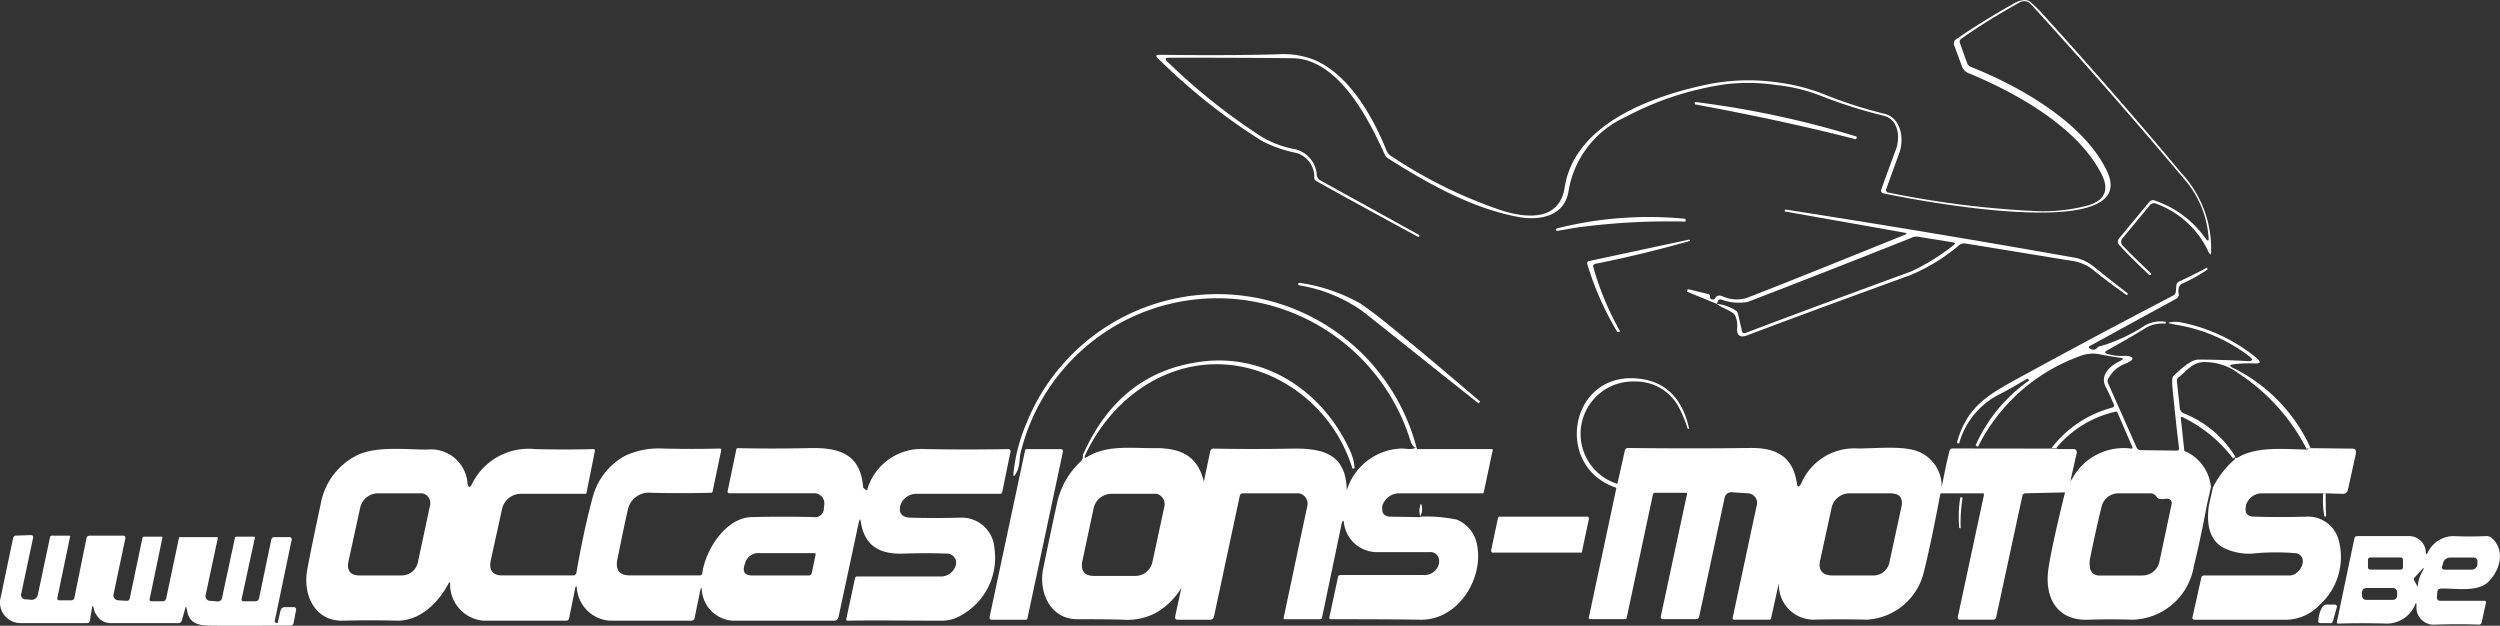 <svg xmlns="http://www.w3.org/2000/svg" width="190" height="47.557" viewBox="0 0 190 47.557"><rect x="0" y="0" width="190" height="47.557" fill="#333333" stroke="none"/><g id="Motos_occasions_logo_Vectorizer" transform="translate(-0.4 -1.1)"><path id="Trac&#xE9;_1" data-name="Trac&#xE9; 1" d="M318.265,19.126a7.617,7.617,0,0,0-1.588-4.1Q310.914,8.155,304.745,1.4a.674.674,0,0,0-.776-.148,48.952,48.952,0,0,0-4.47,2.77.3.3,0,0,0-.111.406l.517,1.441a.5.5,0,0,0,.332.332c3.731,1.478,8.57,4.248,10.306,7.9,2.7,5.615-15.071,2.106-16.955,1.7-.185-.037-.259-.148-.185-.332.369-1.034.739-2.032,1.108-3.029.332-.923.185-2.29-.96-2.549a37.218,37.218,0,0,1-4.765-1.514,12.783,12.783,0,0,0-3.361-.813,14.626,14.626,0,0,0-3.768-.074A23.128,23.128,0,0,0,273.938,10a7.537,7.537,0,0,0-4.322,5.652c-.3,1.847-2.106,2.216-3.694,1.958-3.546-.628-6.981-2.549-10.01-4.47a.657.657,0,0,1-.259-.3c-1.256-2.77-3.546-7.277-7.018-7.314-3.251-.037-6.39-.037-9.382-.037-.3,0-.332.111-.111.3a46.126,46.126,0,0,0,7.129,5.689,7.7,7.7,0,0,0,2.364.923,2.155,2.155,0,0,1,1.847,1.884.573.573,0,0,0,.332.554l7.425,4.1c.037.037.074.074.037.111h0c-.037.037-.074.074-.111.037-2.586-1.4-5.171-2.807-7.683-4.211a.329.329,0,0,1-.185-.3,1.869,1.869,0,0,0-1.514-1.884,9.907,9.907,0,0,1-2.475-.887,46.142,46.142,0,0,1-7.9-6.28c-.185-.185-.148-.259.111-.259,3.288.037,6.28.037,8.976-.037a6.448,6.448,0,0,1,2.77.406c2.66,1.108,4.47,4.285,5.541,6.945a.889.889,0,0,0,.222.3,35.619,35.619,0,0,0,8.5,4.211c1.847.591,4.4.85,4.8-1.736.776-4.987,6.945-7.055,11.156-7.9a15.846,15.846,0,0,1,5.171-.074,14.908,14.908,0,0,1,3.4.887,32.926,32.926,0,0,0,4.58,1.478c1.293.332,1.515,1.958,1.108,3.029-.332.923-.665,1.81-.96,2.66a.193.193,0,0,0,.148.3,72.812,72.812,0,0,0,11.045,1.4,13.221,13.221,0,0,0,4.063-.406c1.33-.369,1.7-1.182,1.108-2.364-1.773-3.546-6.39-6.169-10.158-7.72a.865.865,0,0,1-.443-.443l-.628-1.7a.369.369,0,0,1,.148-.406c1.441-1,2.955-1.921,4.47-2.77a1.582,1.582,0,0,1,.813-.222.6.6,0,0,1,.332.111,10.47,10.47,0,0,1,.923.887c3.546,3.916,7.092,7.942,10.565,12.116a8.46,8.46,0,0,1,2.29,6.021c0,.222-.074.259-.185.037a7.015,7.015,0,0,0-3.989-3.694.4.4,0,0,0-.48.111l-2.106,2.549a.4.4,0,0,0,.037.517c.665.7,1.4,1.4,2.142,2.106a.069.069,0,0,1,0,.111h0c-.037.037-.074.037-.148,0-.813-.776-1.551-1.478-2.216-2.216a.372.372,0,0,1-.037-.554l2.29-2.77a.354.354,0,0,1,.369-.111,7.827,7.827,0,0,1,3.916,2.918Q318.32,19.569,318.265,19.126Z" transform="translate(-150.014)" fill="#fff"></path><path id="Trac&#xE9;_2" data-name="Trac&#xE9; 2" d="M361.4,24.723h0v.111c-.037.074-.074.111-.148.074-3.879-1-7.9-1.847-12.079-2.623-.074,0-.074-.037-.074-.111h0a.079.079,0,0,1,.074-.074A72.034,72.034,0,0,1,361.4,24.723Z" transform="translate(-219.894 -13.243)" fill="#fff"></path><path id="Trac&#xE9;_3" data-name="Trac&#xE9; 3" d="M349.753,51.366a3.521,3.521,0,0,1,1.4.48.459.459,0,0,1,.222.3l.3,1.293c.037.148.111.185.259.148,3.989-1.514,8.2-3.066,12.633-4.691a16.515,16.515,0,0,0,3.251-2.032.136.136,0,0,0,.037-.111l-.037-.037-2.733-.443a.812.812,0,0,0-.517.074c-4.063,1.625-8.237,3.251-12.448,4.876a3.815,3.815,0,0,1-2.032-.185.21.21,0,0,0-.259.148v.037l-.074.148-2.253-.923v-.037l.037-.111c0-.037.037-.037.074-.037l1.514.369c.111.037.148.111.111.185v.111a.036.036,0,0,0,.037.037.28.28,0,0,0,.148.074.223.223,0,0,0,.222-.111c.111-.185.259-.222.517-.148a2.57,2.57,0,0,0,1.958.111c3.989-1.551,7.979-3.177,12.005-4.8.037,0,.037-.037.037-.074a.036.036,0,0,0-.037-.037l-9.161-1.625c-.037,0-.074-.037-.037-.037v-.074c0-.037.037-.037.074-.037q10.694,1.662,21.757,3.62a3.291,3.291,0,0,1,1.588.665c.923.739,1.81,1.441,2.623,2.069a.069.069,0,0,1,0,.111h0a.069.069,0,0,1-.111,0c-.776-.554-1.588-1.145-2.364-1.773a3.335,3.335,0,0,0-1.625-.776c-2.733-.443-5.43-.887-8.163-1.33a.641.641,0,0,0-.517.111,14.051,14.051,0,0,1-3.731,2.29c-4.359,1.588-8.5,3.1-12.411,4.58-.517.185-.776,0-.739-.554a1.954,1.954,0,0,0-.148-.96C350.935,51.883,350.2,51.736,349.753,51.366Z" transform="translate(-218.885 -27.179)" fill="#fff"></path><path id="Trac&#xE9;_4" data-name="Trac&#xE9; 4" d="M322.716,46.511c-.7.074-1.4.222-2.105.332-.037,0-.074,0-.111-.074h0c0-.037,0-.074.074-.111a28.557,28.557,0,0,1,9.715-.739.079.079,0,0,1,.074.074V46.1a.036.036,0,0,1-.037.037A52.252,52.252,0,0,0,322.716,46.511Z" transform="translate(-201.859 -28.197)" fill="#fff"></path><path id="Trac&#xE9;_5" data-name="Trac&#xE9; 5" d="M327.421,52.469a21.613,21.613,0,0,0,2.032,4.876c0,.037.037.037,0,.037h0l-.148.037c-.037,0-.074,0-.074-.037a22.531,22.531,0,0,1-2.253-5.1c-.037-.148,0-.222.148-.259L334.7,50.4h.037l.037.074c0,.037,0,.037-.037.037-2.364.665-4.765,1.256-7.2,1.736Q327.365,52.358,327.421,52.469Z" transform="translate(-205.935 -31.089)" fill="#fff"></path><path id="Trac&#xE9;_6" data-name="Trac&#xE9; 6" d="M281.167,68.424c-3.1-2.438-6.021-4.8-8.791-6.981a11.613,11.613,0,0,0-4.8-1.958c-.074,0-.074-.037-.074-.111h0c0-.037.037-.074.111-.074a13.194,13.194,0,0,1,4.58,1.551c.665.443,1.441,1.034,2.29,1.736,2.327,1.884,4.58,3.8,6.834,5.726v.037l-.074.074C281.241,68.461,281.2,68.461,281.167,68.424Z" transform="translate(-168.436 -36.702)" fill="#fff"></path><path id="Trac&#xE9;_7" data-name="Trac&#xE9; 7" d="M239.559,73.3c.037-.074,0-.074-.148-.074a1.028,1.028,0,0,1-.332-.517,15.374,15.374,0,0,0-29.588.739c-.185.628-.037,1.219-.443,1.81-.111.185-.148.148-.148-.037a12.849,12.849,0,0,1,.96-3.768,15.644,15.644,0,0,1,29.7,1.847Z" transform="translate(-131.482 -38.102)" fill="#fff"></path><path id="Trac&#xE9;_8" data-name="Trac&#xE9; 8" d="M327.953,86.95a.635.635,0,0,1-.074.3c-4.728-1.514-3.694-8.459,1.182-8.348,2.29.074,3.731,1.33,4.285,3.8v.037h0a.071.071,0,0,1-.111-.037,9.342,9.342,0,0,0-.7-1.662,3.681,3.681,0,0,0-3.251-1.884,3.982,3.982,0,0,0-1.33,7.794Z" transform="translate(-204.583 -49.059)" fill="#fff"></path><path id="Trac&#xE9;_9" data-name="Trac&#xE9; 9" d="M478.362,102.6a.168.168,0,0,0,.185,0c0,.554,0,1.145.037,1.7a.079.079,0,0,1-.074.074h0a.079.079,0,0,1-.074-.074A6.489,6.489,0,0,1,478.362,102.6Z" transform="translate(-301.394 -64.007)" fill="#fff"></path><path id="Trac&#xE9;_10" data-name="Trac&#xE9; 10" d="M403.693,103.437a11.747,11.747,0,0,0-.148,2.29.036.036,0,0,1-.037.037h0l-.074-.037v-.037a8.972,8.972,0,0,1,.074-2.216.079.079,0,0,1,.074-.074l.111.037Z" transform="translate(-254.134 -64.511)" fill="#fff"></path><path id="Trac&#xE9;_11" data-name="Trac&#xE9; 11" d="M292.505,105.723h0a1.516,1.516,0,0,1,0-.813q.055-.222.111,0A1.061,1.061,0,0,1,292.505,105.723Z" transform="translate(-184.17 -65.394)" fill="#fff"></path><path id="Trac&#xE9;_12" data-name="Trac&#xE9; 12" d="M314.034,110.133h-6.723c-.074,0-.111-.074-.111-.148v-.037l.517-2.438a.118.118,0,0,1,.111-.111h6.686c.074,0,.111.074.111.148v.037l-.517,2.438C314.145,110.1,314.071,110.133,314.034,110.133Z" transform="translate(-193.471 -67.034)" fill="#fff"></path><path id="Trac&#xE9;_13" data-name="Trac&#xE9; 13" d="M227.151,84.661l-1.625,7.683a5.664,5.664,0,0,1-1.995,2.069,4.709,4.709,0,0,1-2.586.554c-1.256-.037-2.364-.037-3.4-.037-2.069.037-2.992-1.995-2.66-3.768.332-1.625.7-3.4,1.108-5.245a6.089,6.089,0,0,1,1.773-2.992.468.468,0,0,0,.148-.332v-.111a.136.136,0,0,1,.037-.111c1.81-4.063,4.728-6.39,8.718-6.981,5.024-.776,9.493,2.179,11.562,6.76a3.723,3.723,0,0,1,.332,1.256c0,.037,0,.074-.037.074h-.111a.129.129,0,0,1-.037-.074,11.367,11.367,0,0,0-6.058-6.908c-5.762-2.623-11.673.48-14.221,5.947-.111.222-.037.259.148.148,1.551-.96,3.509-.628,5.356-.665C225.6,81.964,226.744,82.7,227.151,84.661Zm-8.422,1.847-.85,3.989c-.148.776.148,1.145.923,1.145h3.1a1.343,1.343,0,0,0,1.293-1.034l.923-4.285a.816.816,0,0,0-.591-.923h-3.361A1.4,1.4,0,0,0,218.729,86.508Z" transform="translate(-135.216 -46.77)" fill="#fff"></path><path id="Trac&#xE9;_14" data-name="Trac&#xE9; 14" d="M106.078,96.353a4.293,4.293,0,0,1,4.4-2.992q3.158.055,6.317,0a.159.159,0,0,1,.148.148v.037l-.628,3.066c-.037.111-.074.148-.185.148h-6.28a1.276,1.276,0,0,0-1.256.813c0,.037-.037.074-.037.111-.111.554.148.85.7.887,1.256.037,2.549.037,3.916,0a2.492,2.492,0,0,1,2.549,2.364,4.981,4.981,0,0,1-2.475,5.024,2.853,2.853,0,0,1-1.588.443c-2.475,0-4.839-.037-7.092,0a.1.1,0,0,1-.111-.111l.665-3.1a.159.159,0,0,1,.148-.148h6.317a1.184,1.184,0,0,0,1.182-.813.72.72,0,0,0,.037-.3.708.708,0,0,0-.776-.628c-.96-.037-2.032-.037-3.177,0-1.773.074-2.992-.517-3.288-2.4-.037-.259-.074-.259-.148,0l-1.551,7.24a.313.313,0,0,1-.3.259h-7.72a2.507,2.507,0,0,1-2.364-2.327q-.055-.332-.111,0l-.443,2.142a.234.234,0,0,1-.222.185H86.5a2.689,2.689,0,0,1-2.512-2.4c-.037-.3-.074-.3-.148,0l-.443,2.216c-.037.148-.111.185-.259.185H76.9a2.761,2.761,0,0,1-2.549-2.807c0-.148-.037-.148-.111-.037-.776,1.478-2.179,2.881-3.952,2.844q-1.828-.055-4.1,0c-2.106.037-3.029-1.921-2.7-3.842.3-1.625.665-3.325,1.034-5.061a5.13,5.13,0,0,1,2.66-3.62c1.478-.776,3.731-.48,5.393-.48a2.789,2.789,0,0,1,3.1,2.586c.074.332.185.332.332.037a4.792,4.792,0,0,1,4.8-2.66q2.216.055,4.433,0a.1.1,0,0,1,.111.111v.037l-.628,3.14a.1.1,0,0,1-.111.111H79.74A1.467,1.467,0,0,0,78.3,97.9l-.85,3.879c-.185.813.148,1.219.96,1.182h5.282a.244.244,0,0,0,.259-.222c.369-2.106.776-4.026,1.219-5.652a5.035,5.035,0,0,1,2.475-3.214,5.975,5.975,0,0,1,2.844-.554c1.515.037,2.992.037,4.359,0a.1.1,0,0,1,.111.111l-.665,3.177c0,.037-.074.074-.111.074-1.4.037-2.955.037-4.58,0a1.622,1.622,0,0,0-1.736,1.256c-.3,1.293-.554,2.586-.813,3.842-.148.776.185,1.182.96,1.182H93.3a.2.2,0,0,0,.222-.222c.259-1.736,1.773-4.174,3.768-4.211,1.551-.037,3.14-.037,4.728,0a.66.66,0,0,0,.739-.665l.037-.332a.774.774,0,0,0-.7-.813H95.55a.118.118,0,0,1-.111-.111v-.037L96.1,93.4a.118.118,0,0,1,.111-.111q2.6.055,5.319,0c2.29-.074,4.026.369,4.211,2.992C106,96.538,106.041,96.538,106.078,96.353ZM67.513,97.831l-.887,4.063c-.148.7.148,1.071.85,1.071h3.177a1.265,1.265,0,0,0,1.256-1.034l.923-4.322a.757.757,0,0,0-.591-.887H68.88A1.39,1.39,0,0,0,67.513,97.831Zm29.256,4.211c0,.037-.037.074-.037.111-.185.554.037.813.591.813h4.322a.245.245,0,0,0,.185-.148l.3-1.441c0-.074,0-.111-.074-.111H97.877A1.041,1.041,0,0,0,96.769,102.042Z" transform="translate(-39.742 -58.13)" fill="#fff"></path><path id="Trac&#xE9;_15" data-name="Trac&#xE9; 15" d="M260.4,93.275c.111-.037.185,0,.148.074h5.689c.074,0,.074.037.074.074L265.64,96.6a.1.1,0,0,1-.111.111h-6.28a1.332,1.332,0,0,0-1.256.776.636.636,0,0,0-.074.443c0,.369.222.517.554.554l2.327.037v-.037a11.391,11.391,0,0,1,2.77.222,2.536,2.536,0,0,1,1.551,1.921c.517,2.512-1.4,5.726-4.285,5.689-2.364-.037-4.654-.037-6.834-.037a.1.1,0,0,1-.111-.111l.665-3.1a.169.169,0,0,1,.185-.148h6.317a1.123,1.123,0,0,0,1.145-.776.72.72,0,0,0,.037-.3.66.66,0,0,0-.739-.665h-3.915A2.534,2.534,0,0,1,255,98.927c-.037-.185-.074-.185-.148,0l-1.514,7.24c0,.074-.074.111-.148.111h-2.7a.079.079,0,0,1-.074-.074h0c.591-2.77,1.182-5.615,1.81-8.533a.81.81,0,0,0-.628-.96h-4.285a.234.234,0,0,0-.222.185l-1.958,9.161a.294.294,0,0,1-.332.259h-2.4c-.185,0-.259-.074-.222-.259l.517-2.364,1.625-7.683.517-2.475a.244.244,0,0,1,.259-.222c2.032.037,4.026.037,6.021,0,2.4-.037,4.063.48,4.1,3.177h0a4.507,4.507,0,0,1,4.026-3.177C259.656,93.275,260.063,93.423,260.4,93.275Z" transform="translate(-152.466 -58.118)" fill="#fff"></path><path id="Trac&#xE9;_16" data-name="Trac&#xE9; 16" d="M209.578,93.685l-2.7,12.67c0,.074-.074.111-.148.111h-2.586a.159.159,0,0,1-.148-.148v-.037l2.7-12.67c0-.074.074-.111.148-.111h2.586a.169.169,0,0,1,.148.185Z" transform="translate(-128.392 -58.268)" fill="#fff"></path><path id="Trac&#xE9;_17" data-name="Trac&#xE9; 17" d="M14.474,116.778l-.259.923a.278.278,0,0,1-.259.185H8.785a1.224,1.224,0,0,1-1.034-.591,1.3,1.3,0,0,1-.222-.517c-.074-.259-.111-.259-.148,0l-.148.923c-.037.148-.111.185-.222.185H1.951A1.561,1.561,0,0,1,.4,116.335,1.023,1.023,0,0,1,.437,116l.96-4.58a.234.234,0,0,1,.222-.185l1.108-.037c.148,0,.222.074.185.222L2.025,115.6a.347.347,0,0,0,.369.48l.369.037a.487.487,0,0,0,.517-.406l.923-4.359c0-.074.074-.111.148-.111H5.645c.074,0,.111.037.074.111l-.96,4.617c-.037.111.037.185.148.185H5.83a.234.234,0,0,0,.222-.185l.923-4.543a.234.234,0,0,1,.222-.185H9.782a.159.159,0,0,1,.148.148v.037l-.887,4.211a.383.383,0,0,0,.369.517l.591.037c.148,0,.222-.037.259-.185l.96-4.58c0-.074.074-.111.148-.111h1.293c.074,0,.111.037.074.111l-.96,4.617c-.037.111.037.185.148.185h.813c.185,0,.259-.074.3-.259l.96-4.543c0-.074.037-.074.111-.074h2.77c.074,0,.074.037.074.074l-.923,4.322a.357.357,0,0,0,.3.443h.037l.48.037a.346.346,0,0,0,.443-.332l.96-4.47c0-.074.074-.111.148-.111h1.293c.074,0,.111.037.074.111l-1,4.617c-.037.111.037.185.148.185h.85a.294.294,0,0,0,.332-.259l.923-4.433a.234.234,0,0,1,.222-.185h1.182a.159.159,0,0,1,.148.148v.037l-1.293,6.206c0,.037,0,.074.074.111l.111.037c.037,0,.037,0,.037-.037l.222-.923a.324.324,0,0,1,.332-.259h.665c.148,0,.185.074.185.222l-.185.96a.244.244,0,0,1-.259.222c-2.032,0-4.1.037-6.206,0-1,0-1.514-.369-1.625-1.108C14.548,116.593,14.511,116.593,14.474,116.778Z" transform="translate(0 -69.43)" fill="#fff"></path><path id="Trac&#xE9;_18" data-name="Trac&#xE9; 18" d="M429.955,69.926a.268.268,0,0,0-.3.074,15.092,15.092,0,0,0-5.135-5.726,4.307,4.307,0,0,0-2.77-.887c-.813.074-1.219.665-1.81,1.145a.36.36,0,0,0-.148.332l.222,2.032a.467.467,0,0,0,.259.369,8.077,8.077,0,0,1,3.989,3.361c-.148,0-.185.037-.185.111a10.58,10.58,0,0,0-3.879-3.177.136.136,0,0,0-.111.037v.037l.259,2.4c0,.074.037.148.111.148a3.312,3.312,0,0,1,1.921,2.7l-.3,1.33c-.3,1.625-.628,3.177-1,4.691a4.848,4.848,0,0,1-4.654,4.063q-1.662-.055-3.325,0c-2.438.111-3.4-1.7-3.066-3.916.148-1,.554-2.918,1.256-5.762a2.421,2.421,0,0,1,.259-.739,1.218,1.218,0,0,0,.369-.443,4.446,4.446,0,0,1,4.433-2.142.129.129,0,0,0,.074-.037v-.037l-1.145-2.66c-.037-.074-.074-.074-.148-.074a8.161,8.161,0,0,0-4.543,2.807c.111-.037,0-.037-.332-.037a8.534,8.534,0,0,1,4.58-3.066.193.193,0,0,0,.148-.3c-.185-.406-.369-.85-.591-1.256-.48-.923.3-1.625,1.071-1.995.3-.148.3-.222-.037-.259-.48-.074-1-.148-1.514-.259a2.708,2.708,0,0,0-1.514.148,13.96,13.96,0,0,0-7.72,6.871h-.037l-.074-.037c-.074-.037-.074-.074-.037-.148a11.946,11.946,0,0,1,4.026-4.839h0l-.037-.074c-.037-.074-.074-.074-.148-.037-.7.406-1.441.85-2.179,1.219a5.941,5.941,0,0,0-2.955,3.694h0l-.074-.037c-.074,0-.074-.037-.074-.111.813-2.807,2.438-3.62,5.208-5.135,3.657-1.995,7.388-3.989,11.229-5.984a.377.377,0,0,0,.185-.3l.037-.443a.329.329,0,0,1,.185-.3c.7-.332,1.4-.665,2.069-1.034.037-.037.074-.037.111.037h0v.074a12.169,12.169,0,0,1-1.921,1.071.494.494,0,0,0-.259.3,1.22,1.22,0,0,0,0,.517.336.336,0,0,1-.148.3l-6.612,3.62c-.111.074-.111.111,0,.185a.4.4,0,0,0,.554-.037.456.456,0,0,1,.3-.148A12.736,12.736,0,0,0,417.4,60.58a2.419,2.419,0,0,1,1.514-.259c.037,0,.037.037.037.074h0a.079.079,0,0,1-.074.074,2.452,2.452,0,0,0-1.588.406c-.96.591-1.884,1.108-2.807,1.625-.185.111-.185.185,0,.259a3.839,3.839,0,0,0,1.441.148c.628.074.665.259.074.554a2.483,2.483,0,0,0-1.441,1.219.4.4,0,0,0,0,.3l2.179,4.913a.329.329,0,0,0,.3.185l2.733.037c.148,0,.185-.074.185-.185-.185-1.478-.332-2.955-.48-4.4a6.263,6.263,0,0,1-.037-.85.456.456,0,0,1,.148-.3c.48-.406,1.219-1.182,1.847-1.182q1.718,0,3.657.111c.48.037.554-.111.148-.406a12.434,12.434,0,0,0-5.578-2.364c-.111-.037-.222-.037-.332-.074q-.332-.055,0-.111a2.233,2.233,0,0,1,.7,0,13.074,13.074,0,0,1,5.836,2.733c.332.3.3.406-.148.406a8.6,8.6,0,0,0-1.7.074c-.222.037-.222.111-.037.222A12.539,12.539,0,0,1,429.955,69.926Zm-11.71,3.694a.288.288,0,0,0-.148-.148.451.451,0,0,0-.332-.111h-2.4a1.31,1.31,0,0,0-1.293,1c-.332,1.33-.628,2.7-.887,3.989a2.009,2.009,0,0,0,0,.665.676.676,0,0,0,.665.591h3.288a1.318,1.318,0,0,0,1.33-1.071l.923-4.359a.34.34,0,0,0-.259-.406h-.185a1.22,1.22,0,0,1-.517,0A.369.369,0,0,1,418.245,73.62Z" transform="translate(-253.947 -34.768)" fill="#fff"></path><path id="Trac&#xE9;_19" data-name="Trac&#xE9; 19" d="M362.577,93.305c.369,0,.48.037.332.037h1.256a.238.238,0,0,1,.222.222V93.6l-.517,2.29a2.1,2.1,0,0,0-.259.739l-3.14.074a.234.234,0,0,0-.222.185l-1.995,9.235a.234.234,0,0,1-.222.185h-2.549a.159.159,0,0,1-.148-.148v-.037l1.995-9.309c0-.074-.037-.111-.074-.111h-3.14c-.074,0-.111.037-.111.074-.443,2.364-.85,4.322-1.256,5.947a4.726,4.726,0,0,1-4.322,3.583q-2.05-.055-4.1,0a2.65,2.65,0,0,1-2.586-2.623c0-.111-.037-.111-.037,0l-.554,2.512c0,.074-.074.111-.148.111h-2.66a.1.1,0,0,1-.111-.111v-.037l1.81-8.459a.739.739,0,0,0-.739-1c-.332-.037-.7-.037-1.071-.074a.529.529,0,0,0-.628.48l-1.921,8.976a.234.234,0,0,1-.222.185h-2.549a.159.159,0,0,1-.148-.148v-.037l1.995-9.309c0-.074,0-.111-.074-.111h-2.364c-.074,0-.111.037-.148.111l-1.995,9.382c0,.074-.074.111-.148.111h-2.66a.079.079,0,0,1-.074-.074v-.037l2.106-9.9a1.663,1.663,0,0,0,.074-.3l.554-2.475a.244.244,0,0,1,.259-.222q4.765.055,9.2,0c1.958-.037,3.288.554,3.62,2.66.037.332.148.369.332.037a4.389,4.389,0,0,1,4.322-2.66c1.4,0,3.4-.222,4.543.222a2.842,2.842,0,0,1,1.81,2.733h0c.185-.96.369-1.884.591-2.77a.234.234,0,0,1,.222-.185Zm-12.411,8.533.887-4.1c.148-.7-.148-1.034-.85-1.034h-3.066a1.4,1.4,0,0,0-1.4,1.145l-.85,3.916c-.185.776.148,1.182.96,1.182h2.992A1.256,1.256,0,0,0,350.165,101.838Z" transform="translate(-206.147 -58.111)" fill="#fff"></path><path id="Trac&#xE9;_20" data-name="Trac&#xE9; 20" d="M460.46,93.3l3.14.037c.259,0,.332.111.3.369L463.3,96.44a.373.373,0,0,1-.406.332l-1.293-.037a.165.165,0,0,1-.185,0h-4.654a1.248,1.248,0,0,0-1.182.813.222.222,0,0,0-.037.148c-.111.554.111.813.665.813,1.219.037,2.549.037,3.916,0a2.4,2.4,0,0,1,2.475,1.81,4.9,4.9,0,0,1-1.478,4.913,3.563,3.563,0,0,1-2.4,1.108h-7.092c-.111,0-.185-.074-.148-.185l.665-2.992c.037-.148.111-.185.259-.185h6.427a.865.865,0,0,0,.628-.259,1.148,1.148,0,0,0,.406-.776.611.611,0,0,0-.628-.665,18.264,18.264,0,0,0-2.844,0,4.37,4.37,0,0,1-2.7-.48c-.887-.591-1.182-1.662-.96-3.177l.3-1.33A6.743,6.743,0,0,1,454.7,94.15c-.037-.074.037-.111.185-.111,1.441-.887,3.472-.665,5.319-.628C460.238,93.3,460.312,93.3,460.46,93.3Z" transform="translate(-284.452 -58.142)" fill="#fff"></path><path id="Trac&#xE9;_21" data-name="Trac&#xE9; 21" d="M487.147,116.606a2.33,2.33,0,0,1-2.106,1.441c-1.293-.037-2.549-.037-3.731,0a.1.1,0,0,1-.111-.111l1.33-6.354c.037-.148.111-.185.259-.185H486.7a1.261,1.261,0,0,1,1.256,1.219c.037.185.074.185.148.037a2.2,2.2,0,0,1,1.921-1.256c.85.037,1.662.037,2.512,0a.589.589,0,0,1,.443.148c1.071.96.591,2.512-.3,3.361-.85.776-2.512.443-3.583.48a.252.252,0,0,0-.259.259l-.037.369c0,.185.074.3.259.3h3.361c.074,0,.111.037.111.148l-.332,1.514c-.037.074-.074.148-.185.148q-1.551-.055-3.325,0a1.311,1.311,0,0,1-1.441-1.4Q487.258,116.329,487.147,116.606Zm-.923-3.4a.175.175,0,0,0-.185-.185h-2.29a.175.175,0,0,0-.185.185h0v.554a.174.174,0,0,0,.185.185h2.29a.174.174,0,0,0,.185-.185h0Zm2.992.443c-.074.185,0,.3.185.3H491.4a.436.436,0,0,0,.48-.443v-.111c.037-.222-.074-.369-.332-.369h-1.736a.579.579,0,0,0-.517.332Zm-1.884,1.736v.148h0a2.736,2.736,0,0,1,.406-1.514c.111-.222.074-.259-.074-.074l-.517.554a.237.237,0,0,0-.037.332l.222.406Zm-1.551.259a.318.318,0,0,0-.3-.3h-2.069a.318.318,0,0,0-.3.3v.3a.318.318,0,0,0,.3.3h2.069a.318.318,0,0,0,.3-.3Z" transform="translate(-303.198 -69.554)" fill="#fff"></path><path id="Trac&#xE9;_22" data-name="Trac&#xE9; 22" d="M478.788,125.685l-.3,1.071c-.037.111-.111.185-.222.148h-.7c-.148,0-.222-.074-.185-.222a2.247,2.247,0,0,1,.3-1,.377.377,0,0,1,.3-.185h.665a.169.169,0,0,1,.148.185Z" transform="translate(-300.785 -78.448)" fill="#fff"></path></g></svg>
